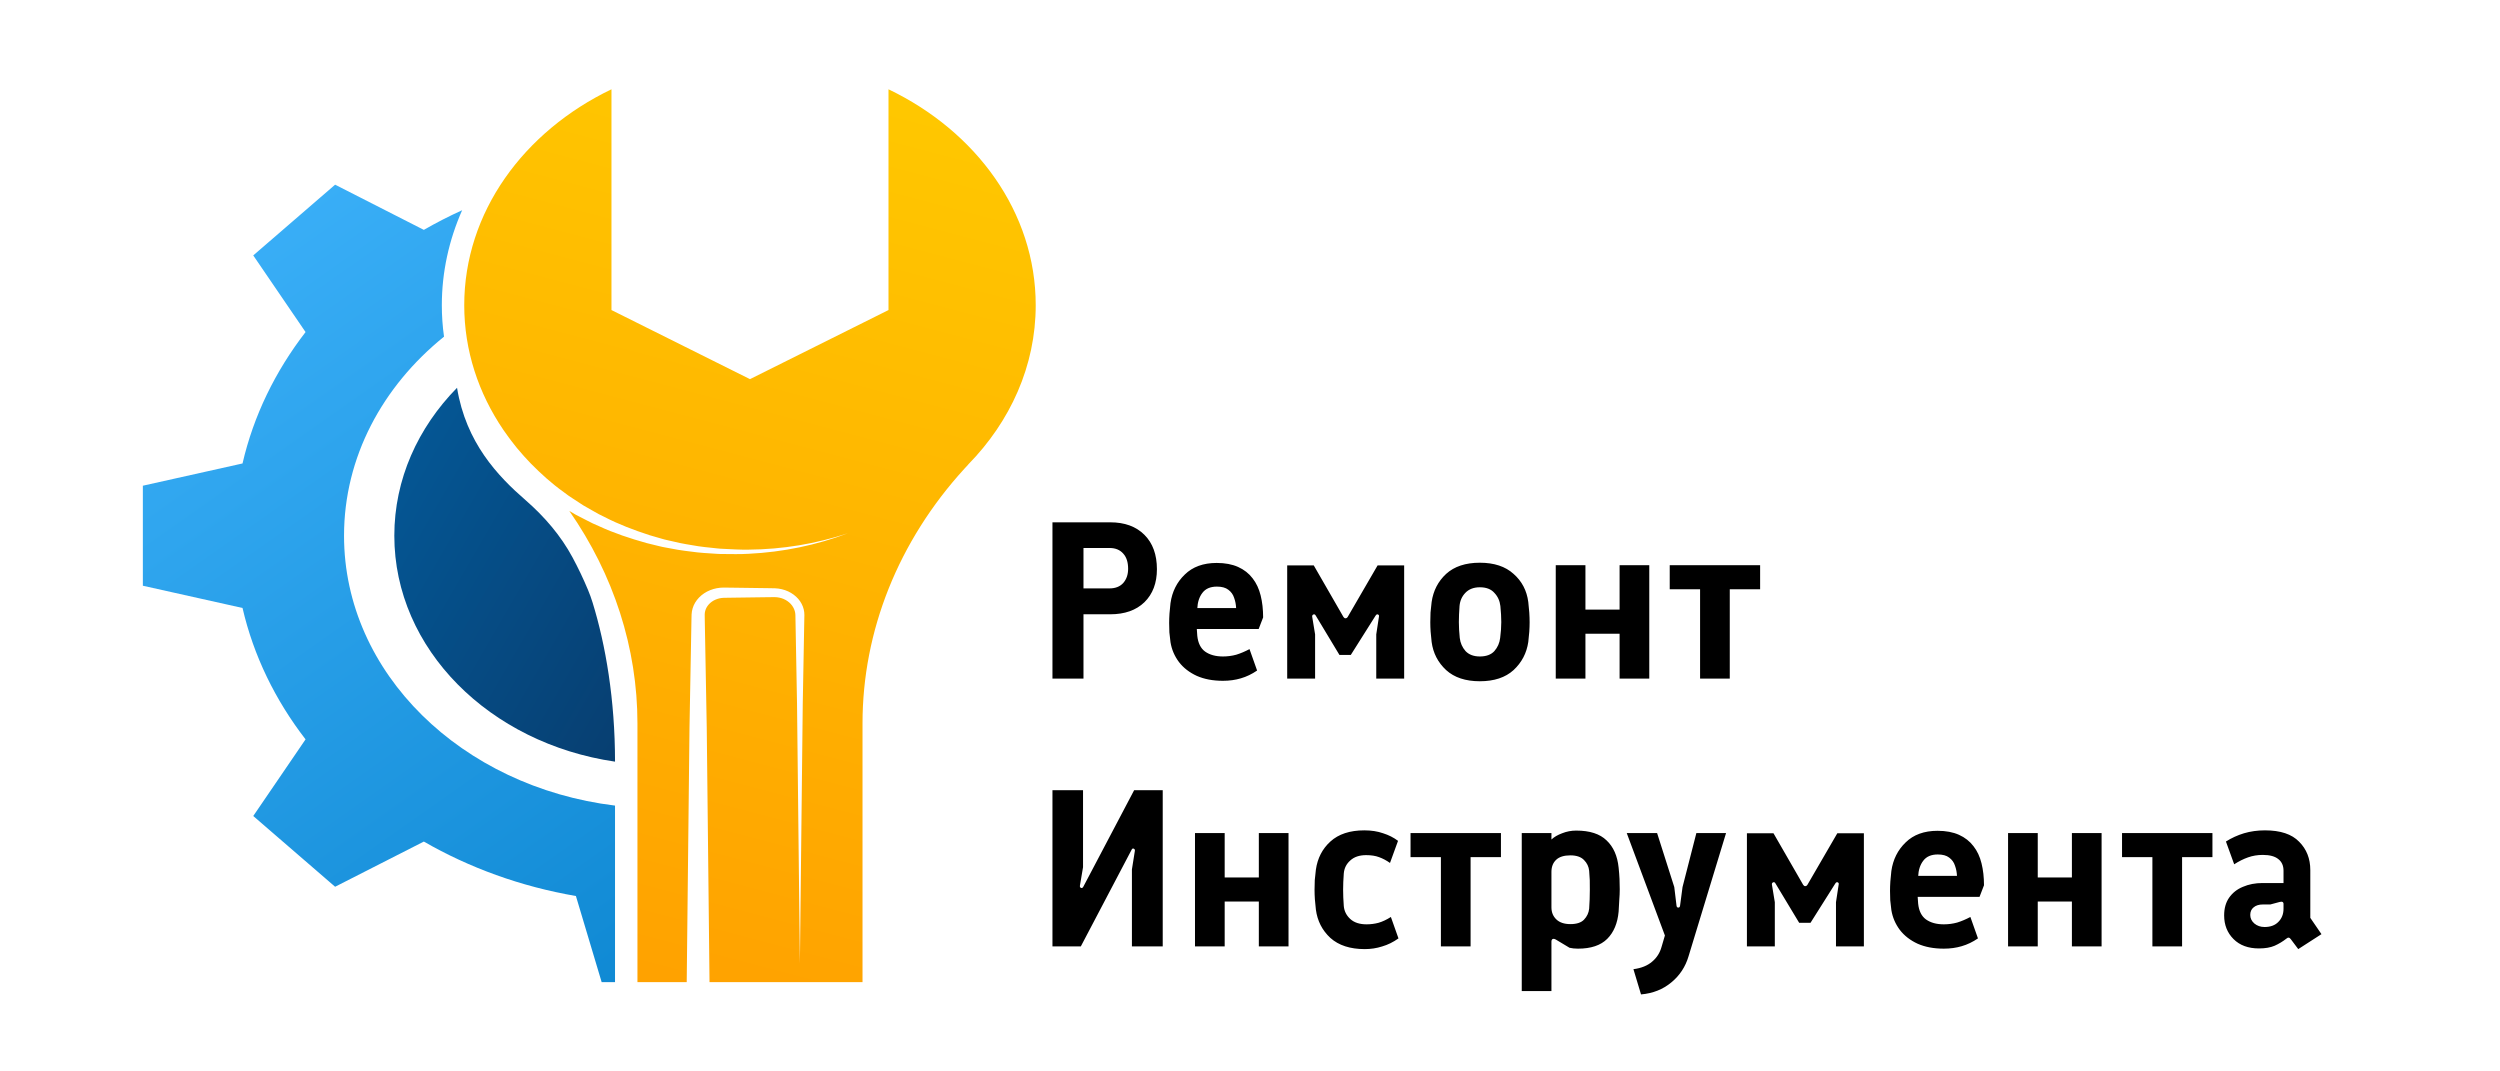 <?xml version="1.0" encoding="UTF-8"?> <svg xmlns="http://www.w3.org/2000/svg" width="280" height="120" viewBox="0 0 280 120" fill="none"><path d="M77.574 68.136C77.504 68.358 77.47 68.587 77.458 68.815C77.447 69.028 77.45 69.19 77.444 69.38L77.424 70.48L77.384 72.681L77.223 81.483L76.912 110H71.394V81.018C71.394 72.6 68.743 64.371 63.76 57.22L64.502 57.658L65.758 58.304C65.969 58.41 66.174 58.524 66.389 58.622L67.039 58.909C68.754 59.709 70.579 60.309 72.42 60.824L73.818 61.167C74.281 61.291 74.762 61.353 75.233 61.448C76.174 61.646 77.136 61.743 78.09 61.865C78.566 61.929 79.051 61.939 79.531 61.978C80.012 62.005 80.49 62.057 80.973 62.049C81.937 62.056 82.898 62.082 83.858 62.024C87.698 61.839 91.48 61.047 94.969 59.72C91.411 60.905 87.622 61.533 83.84 61.56C82.894 61.579 81.951 61.515 81.009 61.47C80.538 61.46 80.071 61.389 79.603 61.343C79.137 61.286 78.666 61.258 78.204 61.177C77.28 61.018 76.352 60.888 75.449 60.657C74.998 60.546 74.536 60.469 74.094 60.33L72.761 59.943C71.008 59.373 69.286 58.726 67.686 57.892L67.078 57.592C66.877 57.491 66.687 57.372 66.491 57.263L65.325 56.598L64.211 55.87C64.027 55.748 63.837 55.633 63.659 55.503L63.13 55.11C61.782 54.149 60.577 53.052 59.449 51.909C58.916 51.359 58.407 50.793 57.924 50.208C57.897 50.175 57.869 50.142 57.842 50.108C57.655 49.879 57.474 49.644 57.295 49.41C57.182 49.262 57.069 49.114 56.96 48.964C56.797 48.743 56.637 48.52 56.482 48.295C56.443 48.24 56.404 48.184 56.365 48.128C53.589 44.035 51.995 39.271 51.995 34.184C51.995 23.778 58.653 14.719 68.485 10V34.726L83.998 42.464L99.511 34.726V10C109.343 14.718 116 23.778 116 34.184C116 40.987 113.151 47.212 108.435 52.029L108.443 52.03C108.443 52.03 108.287 52.194 108.011 52.497C100.601 60.62 96.602 70.675 96.602 81.017V109.999H79.466L79.155 81.482L78.994 72.68L78.954 70.479L78.934 69.379C78.932 69.202 78.924 68.997 78.927 68.844C78.929 68.706 78.942 68.569 78.98 68.435C79.115 67.899 79.546 67.414 80.128 67.164C80.417 67.037 80.737 66.964 81.067 66.955L82.332 66.936L84.879 66.901L86.153 66.884C86.356 66.883 86.599 66.874 86.769 66.879C86.939 66.882 87.111 66.897 87.276 66.935C87.943 67.066 88.535 67.477 88.838 68.018C88.992 68.287 89.078 68.585 89.085 68.891L89.105 69.992L89.266 78.794L89.588 107.916L89.909 78.794L90.07 69.992L90.091 68.891C90.097 68.463 89.993 68.028 89.785 67.635C89.376 66.842 88.544 66.219 87.56 65.993C87.317 65.931 87.062 65.9 86.81 65.889C86.557 65.877 86.374 65.881 86.153 65.876L84.879 65.859L82.332 65.824L81.051 65.808C80.531 65.808 80.007 65.908 79.532 66.101C78.576 66.48 77.838 67.244 77.574 68.136Z" fill="url(#paint0_linear_112_2)"></path><path d="M64.502 100.354C58.307 99.286 52.544 97.18 47.471 94.255L37.532 99.316L28.364 91.394L34.222 82.808C30.836 78.424 28.399 73.445 27.163 68.093L16 65.602V54.399L27.163 51.907C28.399 46.555 30.836 41.576 34.222 37.192L28.364 28.606L37.532 20.684L47.47 25.746C48.852 24.952 50.284 24.214 51.76 23.545C50.279 26.892 49.485 30.49 49.485 34.184C49.485 35.365 49.565 36.541 49.731 37.705C42.838 43.274 38.532 51.204 38.532 59.998C38.532 75.4 51.73 88.135 68.882 90.227V109.999H67.385L64.502 100.354Z" fill="url(#paint1_linear_112_2)"></path><path d="M44.164 59.998C44.164 53.678 46.807 47.896 51.188 43.43C52.194 49.592 55.754 53.317 58.846 56.003C60.999 57.874 62.824 60.017 64.112 62.41C64.76 63.611 65.343 64.837 65.862 66.082C66.055 66.546 66.225 67.016 66.372 67.492C67.834 72.229 68.883 78.376 68.883 85.305C54.85 83.256 44.164 72.708 44.164 59.998Z" fill="url(#paint2_linear_112_2)"></path><path d="M117.875 76V58.5H124.35C125.967 58.5 127.242 58.967 128.175 59.9C129.108 60.833 129.575 62.117 129.575 63.75C129.575 65.3 129.108 66.533 128.175 67.45C127.242 68.35 125.967 68.8 124.35 68.8H121.35V76H117.875ZM121.35 65.9H124.275C124.925 65.9 125.433 65.7 125.8 65.3C126.167 64.883 126.35 64.35 126.35 63.7C126.35 62.967 126.167 62.4 125.8 62C125.433 61.583 124.925 61.375 124.275 61.375H121.35V65.9ZM136.97 76.25C135.853 76.25 134.878 76.067 134.045 75.7C133.211 75.317 132.545 74.8 132.045 74.15C131.545 73.483 131.228 72.742 131.095 71.925C131.045 71.525 131.003 71.158 130.97 70.825C130.953 70.475 130.945 70.125 130.945 69.775C130.945 69.108 130.995 68.367 131.095 67.55C131.278 66.267 131.811 65.2 132.695 64.35C133.578 63.483 134.77 63.05 136.27 63.05C137.203 63.05 138.003 63.2 138.67 63.5C139.336 63.8 139.878 64.225 140.295 64.775C140.711 65.308 141.011 65.95 141.195 66.7C141.378 67.433 141.47 68.25 141.47 69.15L140.97 70.45H131.895L131.87 68.1H138.445C138.428 67.7 138.353 67.317 138.22 66.95C138.103 66.583 137.886 66.283 137.57 66.05C137.27 65.817 136.845 65.7 136.295 65.7C135.561 65.7 135.02 65.933 134.67 66.4C134.32 66.85 134.128 67.442 134.095 68.175C134.061 68.608 134.036 69.083 134.02 69.6C134.02 70.1 134.045 70.633 134.095 71.2C134.178 72.017 134.47 72.608 134.97 72.975C135.486 73.342 136.153 73.525 136.97 73.525C137.486 73.525 137.986 73.458 138.47 73.325C138.953 73.175 139.445 72.967 139.945 72.7L140.795 75.1C140.211 75.5 139.603 75.792 138.97 75.975C138.353 76.158 137.686 76.25 136.97 76.25ZM144.166 76V63.325H147.141L150.466 69.1C150.533 69.2 150.608 69.25 150.691 69.25C150.791 69.25 150.874 69.2 150.941 69.1L154.291 63.325H157.266V76H154.141V71.05L154.441 69.075C154.474 68.958 154.441 68.875 154.341 68.825C154.241 68.775 154.149 68.817 154.066 68.95L151.291 73.35H150.016L147.366 68.95C147.299 68.817 147.208 68.775 147.091 68.825C146.991 68.875 146.949 68.958 146.966 69.075L147.291 71.05V76H144.166ZM165.743 76.3C164.143 76.3 162.884 75.883 161.968 75.05C161.051 74.2 160.509 73.15 160.343 71.9C160.243 71.1 160.193 70.367 160.193 69.7C160.193 69.317 160.201 68.95 160.218 68.6C160.251 68.233 160.293 67.842 160.343 67.425C160.526 66.158 161.068 65.108 161.968 64.275C162.884 63.442 164.143 63.025 165.743 63.025C167.343 63.025 168.601 63.442 169.518 64.275C170.451 65.092 171.001 66.142 171.168 67.425C171.268 68.242 171.318 69 171.318 69.7C171.318 70.367 171.268 71.1 171.168 71.9C170.984 73.15 170.434 74.2 169.518 75.05C168.601 75.883 167.343 76.3 165.743 76.3ZM165.743 73.525C166.459 73.525 167.001 73.325 167.368 72.925C167.734 72.508 167.951 72.017 168.018 71.45C168.101 70.8 168.143 70.208 168.143 69.675C168.143 69.142 168.109 68.542 168.043 67.875C167.976 67.292 167.751 66.8 167.368 66.4C167.001 65.983 166.459 65.775 165.743 65.775C165.059 65.775 164.518 65.983 164.118 66.4C163.734 66.8 163.518 67.292 163.468 67.875C163.418 68.542 163.393 69.142 163.393 69.675C163.393 70.208 163.426 70.8 163.493 71.45C163.559 72.017 163.776 72.508 164.143 72.925C164.526 73.325 165.059 73.525 165.743 73.525ZM174.244 76V63.3H177.569V68.275H181.394V63.3H184.719V76H181.394V70.975H177.569V76H174.244ZM190.409 76V66H187.009V63.3H197.134V66H193.734V76H190.409ZM117.875 106V88.5H121.3V97.125L120.95 99.2C120.933 99.317 120.975 99.4 121.075 99.45C121.175 99.483 121.258 99.442 121.325 99.325L127.025 88.5H130.225V106H126.775V97.375L127.1 95.325C127.133 95.192 127.092 95.1 126.975 95.05C126.875 95 126.792 95.05 126.725 95.2L121.05 106H117.875ZM133.839 106V93.3H137.164V98.275H140.989V93.3H144.314V106H140.989V100.975H137.164V106H133.839ZM152.854 106.3C151.22 106.3 149.937 105.883 149.004 105.05C148.087 104.2 147.545 103.142 147.379 101.875C147.279 101.075 147.229 100.333 147.229 99.65C147.229 99.3 147.237 98.942 147.254 98.575C147.287 98.208 147.329 97.817 147.379 97.4C147.562 96.117 148.104 95.067 149.004 94.25C149.92 93.417 151.187 93 152.804 93C153.587 93 154.287 93.108 154.904 93.325C155.537 93.525 156.095 93.808 156.579 94.175L155.679 96.65C155.279 96.367 154.87 96.15 154.454 96C154.054 95.85 153.57 95.775 153.004 95.775C152.254 95.775 151.662 95.975 151.229 96.375C150.795 96.758 150.554 97.242 150.504 97.825C150.454 98.492 150.429 99.1 150.429 99.65C150.429 100.2 150.454 100.808 150.504 101.475C150.554 102.042 150.795 102.525 151.229 102.925C151.662 103.325 152.27 103.525 153.054 103.525C153.52 103.525 153.97 103.467 154.404 103.35C154.854 103.217 155.312 103 155.779 102.7L156.629 105.1C156.045 105.517 155.437 105.817 154.804 106C154.187 106.2 153.537 106.3 152.854 106.3ZM161.381 106V96H157.981V93.3H168.106V96H164.706V106H161.381ZM170.436 111V93.3H173.761V94.025C174.061 93.742 174.461 93.508 174.961 93.325C175.461 93.125 175.986 93.025 176.536 93.025C178.052 93.025 179.186 93.392 179.936 94.125C180.702 94.842 181.152 95.858 181.286 97.175C181.336 97.642 181.369 98.067 181.386 98.45C181.402 98.833 181.411 99.217 181.411 99.6C181.411 99.983 181.394 100.375 181.361 100.775C181.344 101.158 181.319 101.6 181.286 102.1C181.169 103.4 180.744 104.417 180.011 105.15C179.277 105.883 178.186 106.25 176.736 106.25C176.552 106.25 176.386 106.242 176.236 106.225C176.086 106.208 175.936 106.183 175.786 106.15L174.286 105.25C174.119 105.15 173.986 105.125 173.886 105.175C173.802 105.225 173.761 105.325 173.761 105.475V111H170.436ZM175.886 103.5C176.586 103.5 177.094 103.333 177.411 103C177.744 102.65 177.936 102.242 177.986 101.775C178.036 101.075 178.061 100.367 178.061 99.65C178.077 98.933 178.052 98.225 177.986 97.525C177.936 97.058 177.744 96.658 177.411 96.325C177.077 95.975 176.569 95.8 175.886 95.8C175.169 95.8 174.636 95.967 174.286 96.3C173.936 96.633 173.761 97.083 173.761 97.65V101.625C173.761 102.175 173.944 102.625 174.311 102.975C174.677 103.325 175.202 103.5 175.886 103.5ZM183.794 111.375L182.944 108.55C183.827 108.433 184.527 108.15 185.044 107.7C185.56 107.267 185.91 106.717 186.094 106.05L186.469 104.775L182.194 93.3H185.594L187.519 99.35L187.769 101.425C187.785 101.575 187.852 101.65 187.969 101.65C188.085 101.65 188.152 101.575 188.169 101.425L188.444 99.35L189.994 93.3H193.319L189.119 107.1C188.769 108.283 188.127 109.258 187.194 110.025C186.26 110.808 185.127 111.258 183.794 111.375ZM195.655 106V93.325H198.63L201.955 99.1C202.022 99.2 202.097 99.25 202.18 99.25C202.28 99.25 202.364 99.2 202.43 99.1L205.78 93.325H208.755V106H205.63V101.05L205.93 99.075C205.964 98.958 205.93 98.875 205.83 98.825C205.73 98.775 205.639 98.817 205.555 98.95L202.78 103.35H201.505L198.855 98.95C198.789 98.817 198.697 98.775 198.58 98.825C198.48 98.875 198.439 98.958 198.455 99.075L198.78 101.05V106H195.655ZM217.707 106.25C216.59 106.25 215.615 106.067 214.782 105.7C213.949 105.317 213.282 104.8 212.782 104.15C212.282 103.483 211.965 102.742 211.832 101.925C211.782 101.525 211.74 101.158 211.707 100.825C211.69 100.475 211.682 100.125 211.682 99.775C211.682 99.108 211.732 98.367 211.832 97.55C212.015 96.267 212.549 95.2 213.432 94.35C214.315 93.483 215.507 93.05 217.007 93.05C217.94 93.05 218.74 93.2 219.407 93.5C220.074 93.8 220.615 94.225 221.032 94.775C221.449 95.308 221.749 95.95 221.932 96.7C222.115 97.433 222.207 98.25 222.207 99.15L221.707 100.45H212.632L212.607 98.1H219.182C219.165 97.7 219.09 97.317 218.957 96.95C218.84 96.583 218.624 96.283 218.307 96.05C218.007 95.817 217.582 95.7 217.032 95.7C216.299 95.7 215.757 95.933 215.407 96.4C215.057 96.85 214.865 97.442 214.832 98.175C214.799 98.608 214.774 99.083 214.757 99.6C214.757 100.1 214.782 100.633 214.832 101.2C214.915 102.017 215.207 102.608 215.707 102.975C216.224 103.342 216.89 103.525 217.707 103.525C218.224 103.525 218.724 103.458 219.207 103.325C219.69 103.175 220.182 102.967 220.682 102.7L221.532 105.1C220.949 105.5 220.34 105.792 219.707 105.975C219.09 106.158 218.424 106.25 217.707 106.25ZM224.903 106V93.3H228.228V98.275H232.053V93.3H235.378V106H232.053V100.975H228.228V106H224.903ZM241.068 106V96H237.668V93.3H247.793V96H244.393V106H241.068ZM257.404 106.3L256.579 105.2C256.429 104.983 256.262 104.958 256.079 105.125C255.679 105.442 255.237 105.708 254.754 105.925C254.287 106.125 253.704 106.225 253.004 106.225C251.804 106.225 250.854 105.875 250.154 105.175C249.454 104.475 249.104 103.592 249.104 102.525C249.104 101.742 249.287 101.083 249.654 100.55C250.037 100 250.554 99.592 251.204 99.325C251.854 99.042 252.587 98.9 253.404 98.9H255.754V97.525C255.754 96.958 255.562 96.525 255.179 96.225C254.796 95.908 254.212 95.75 253.429 95.75C252.846 95.75 252.296 95.842 251.779 96.025C251.262 96.208 250.746 96.467 250.229 96.8L249.304 94.25C249.937 93.85 250.612 93.542 251.329 93.325C252.062 93.108 252.846 93 253.679 93C255.412 93 256.687 93.425 257.504 94.275C258.337 95.108 258.754 96.167 258.754 97.45V102.8L260.004 104.625L257.404 106.3ZM253.629 103.825C254.296 103.825 254.812 103.633 255.179 103.25C255.562 102.867 255.754 102.375 255.754 101.775V101.25C255.754 101.017 255.604 100.942 255.304 101.025L254.279 101.3H253.454C253.004 101.3 252.654 101.408 252.404 101.625C252.154 101.825 252.029 102.108 252.029 102.475C252.029 102.842 252.179 103.158 252.479 103.425C252.796 103.692 253.179 103.825 253.629 103.825Z" fill="black"></path><defs><linearGradient id="paint0_linear_112_2" x1="51.405" y1="134.637" x2="89.871" y2="-10.822" gradientUnits="userSpaceOnUse"><stop stop-color="#FF9700"></stop><stop offset="1" stop-color="#FFCE00"></stop></linearGradient><linearGradient id="paint1_linear_112_2" x1="106.015" y1="127.374" x2="20.041" y2="5.302" gradientUnits="userSpaceOnUse"><stop stop-color="#007BC6"></stop><stop offset="1" stop-color="#43B7FF"></stop></linearGradient><linearGradient id="paint2_linear_112_2" x1="77.244" y1="72.422" x2="37.606" y2="49.483" gradientUnits="userSpaceOnUse"><stop stop-color="#073E70"></stop><stop offset="1" stop-color="#045B9B"></stop></linearGradient></defs></svg> 